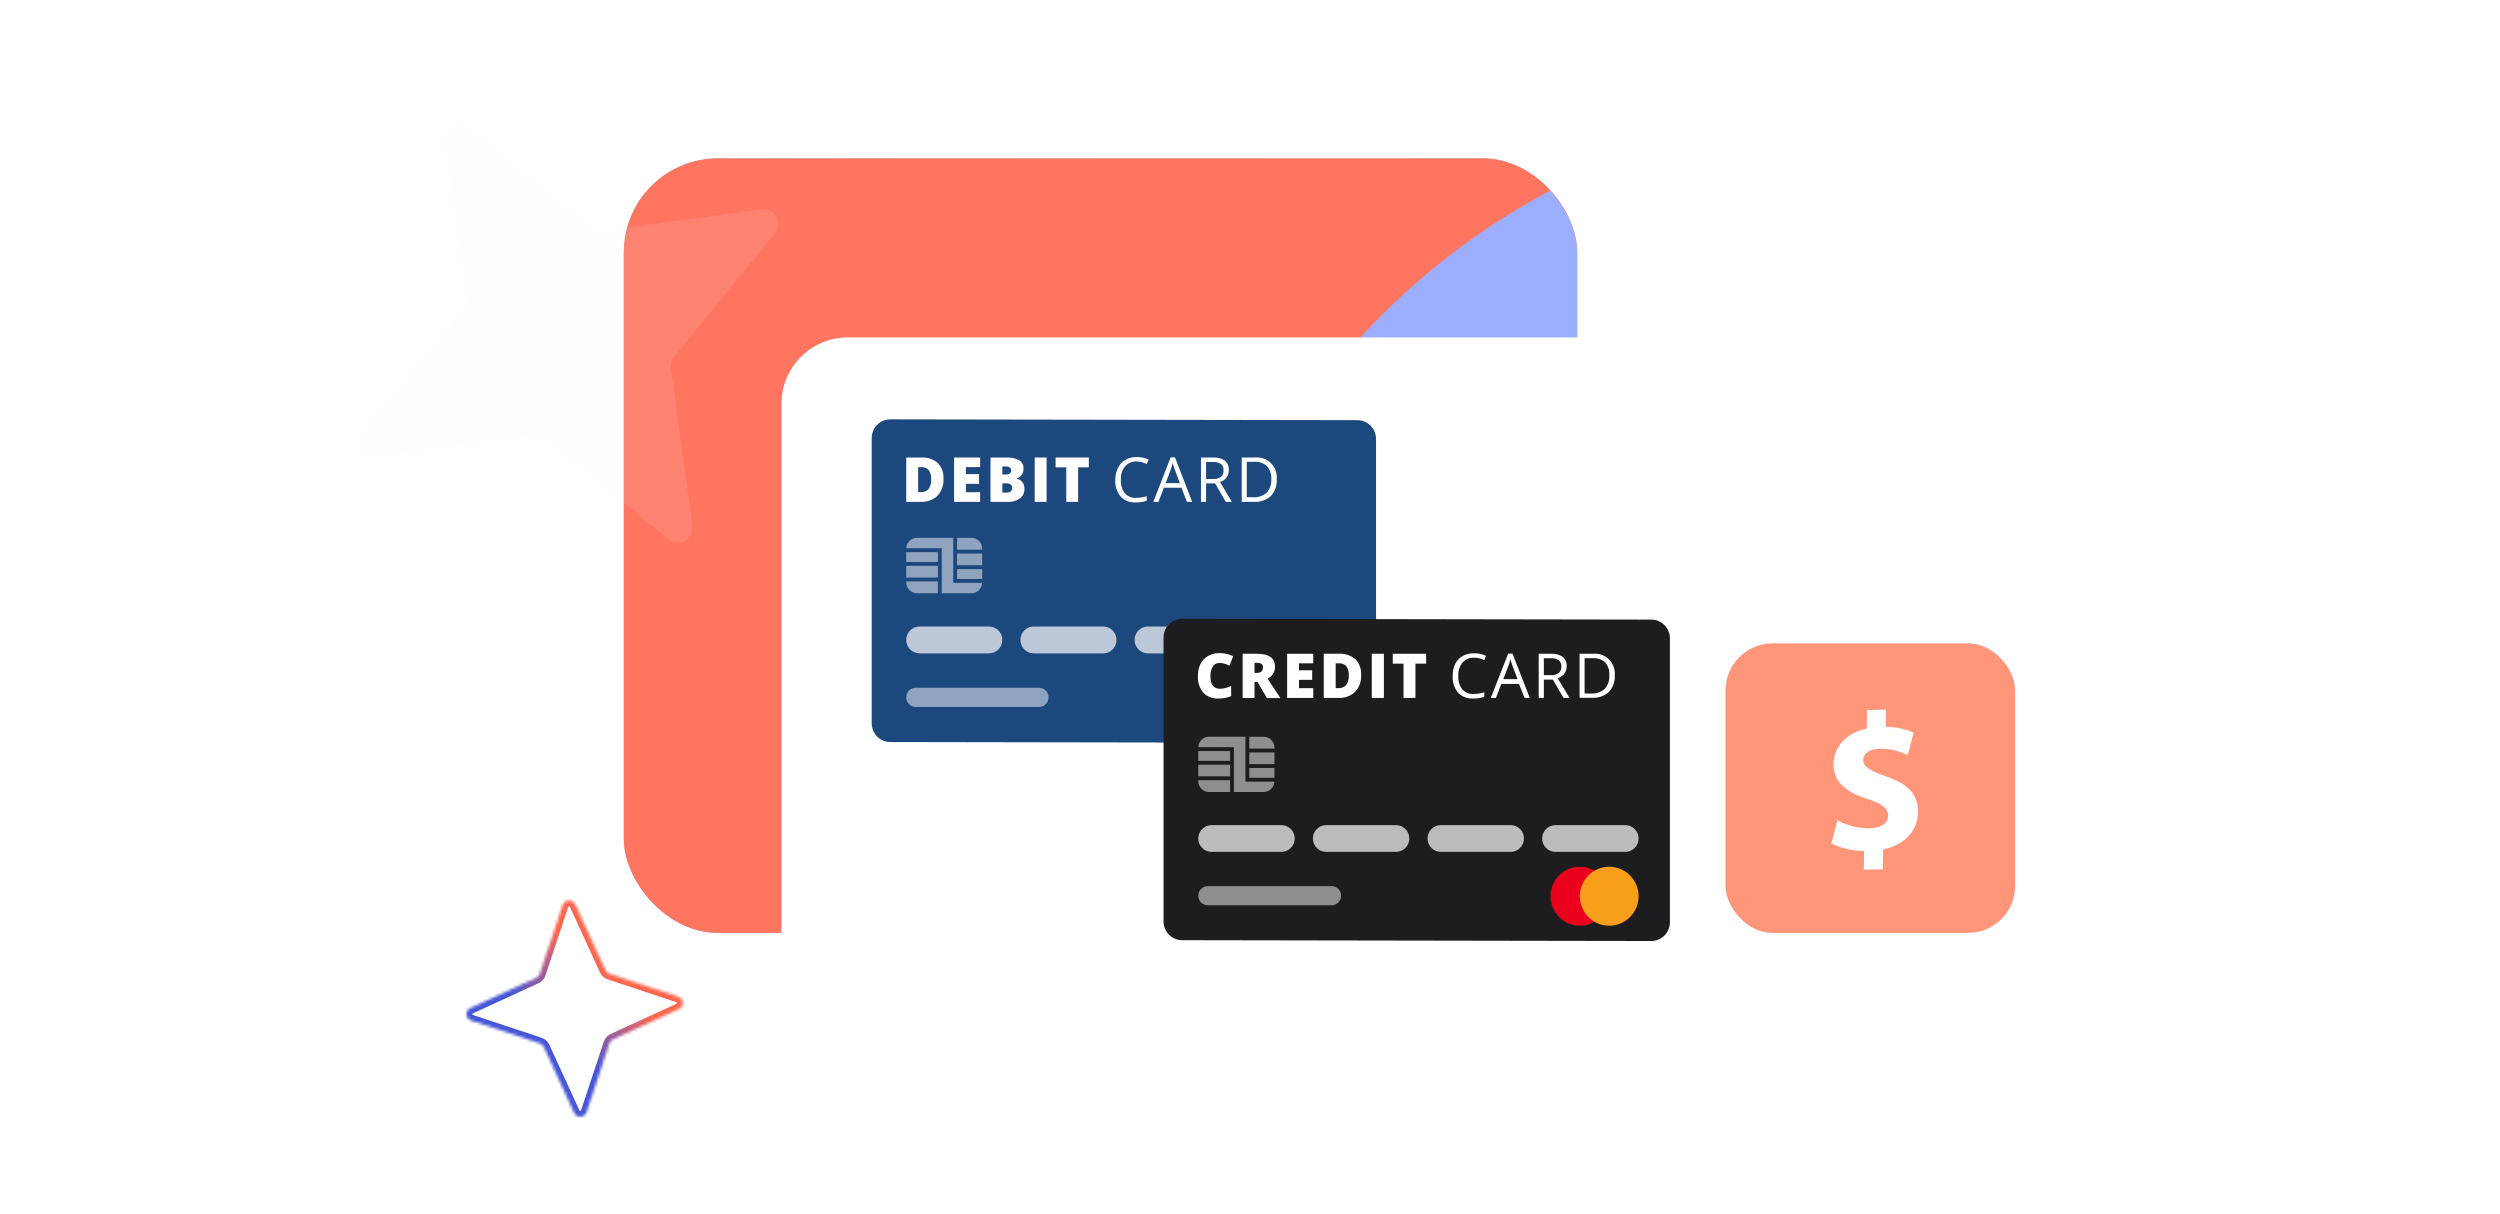 <svg width="900" height="437" viewBox="0 0 900 437" fill="none" xmlns="http://www.w3.org/2000/svg">
<mask id="path-1-inside-1_11111_4537" fill="white">
<path d="M219.397 350.554L244.156 358.779C246.231 359.469 246.407 362.352 244.404 363.284L220.696 374.174C220.094 374.447 219.627 374.969 219.405 375.614L211.181 400.374C210.49 402.449 207.607 402.625 206.675 400.622L195.786 376.913C195.513 376.312 194.991 375.844 194.345 375.623L169.586 367.399C167.511 366.708 167.335 363.825 169.338 362.893L193.046 352.003C193.648 351.731 194.115 351.209 194.337 350.563L202.561 325.804C203.251 323.729 206.135 323.553 207.067 325.556L217.956 349.264C218.229 349.865 218.751 350.333 219.397 350.554Z"/>
</mask>
<path d="M219.397 350.554L218.71 352.559L218.719 352.562L218.729 352.565L219.397 350.554ZM244.156 358.779L244.825 356.768L244.824 356.768L244.156 358.779ZM244.404 363.284L245.288 365.21L245.298 365.205L244.404 363.284ZM220.696 374.174L221.571 376.104L221.58 376.099L220.696 374.174ZM219.405 375.614L217.401 374.927L217.398 374.937L217.394 374.946L219.405 375.614ZM211.181 400.374L213.191 401.043L213.192 401.042L211.181 400.374ZM206.675 400.622L204.75 401.506L204.754 401.515L206.675 400.622ZM195.786 376.913L193.856 377.789L193.86 377.798L195.786 376.913ZM194.345 375.623L195.032 373.619L195.023 373.615L195.013 373.612L194.345 375.623ZM169.586 367.399L168.917 369.409L168.918 369.409L169.586 367.399ZM169.338 362.893L168.454 360.968L168.444 360.972L169.338 362.893ZM193.046 352.003L192.171 350.074L192.162 350.078L193.046 352.003ZM194.337 350.563L196.341 351.25L196.344 351.241L196.347 351.231L194.337 350.563ZM202.561 325.804L200.551 325.135L200.55 325.136L202.561 325.804ZM207.067 325.556L208.992 324.671L208.988 324.662L207.067 325.556ZM217.956 349.264L219.886 348.389L219.882 348.38L217.956 349.264ZM218.729 352.565L243.488 360.79L244.824 356.768L220.065 348.544L218.729 352.565ZM243.487 360.789C243.58 360.82 243.616 360.859 243.637 360.887C243.664 360.925 243.69 360.985 243.694 361.062C243.698 361.139 243.68 361.201 243.657 361.242C243.64 361.272 243.607 361.318 243.51 361.363L245.298 365.205C249.04 363.464 248.718 358.064 244.825 356.768L243.487 360.789ZM243.52 361.359L219.811 372.249L221.58 376.099L245.288 365.21L243.52 361.359ZM219.82 372.244C218.668 372.767 217.804 373.751 217.401 374.927L221.41 376.301C221.449 376.187 221.521 376.126 221.571 376.104L219.82 372.244ZM217.394 374.946L209.17 399.706L213.192 401.042L221.416 376.282L217.394 374.946ZM209.17 399.705C209.139 399.798 209.101 399.834 209.073 399.854C209.035 399.882 208.974 399.907 208.897 399.912C208.821 399.916 208.758 399.898 208.717 399.875C208.687 399.858 208.642 399.825 208.597 399.728L204.754 401.515C206.495 405.258 211.896 404.936 213.191 401.043L209.17 399.705ZM208.601 399.737L197.711 376.029L193.86 377.798L204.75 401.506L208.601 399.737ZM197.715 376.038C197.193 374.886 196.209 374.022 195.032 373.619L193.658 377.627C193.773 377.667 193.833 377.739 193.856 377.789L197.715 376.038ZM195.013 373.612L170.254 365.388L168.918 369.409L193.677 377.634L195.013 373.612ZM170.255 365.388C170.162 365.357 170.126 365.319 170.105 365.291C170.078 365.253 170.052 365.192 170.048 365.115C170.044 365.038 170.062 364.976 170.085 364.935C170.102 364.905 170.135 364.859 170.232 364.814L168.444 360.972C164.702 362.713 165.024 368.114 168.917 369.409L170.255 365.388ZM170.222 364.819L193.931 353.929L192.162 350.078L168.454 360.968L170.222 364.819ZM193.922 353.933C195.074 353.41 195.938 352.427 196.341 351.25L192.332 349.876C192.293 349.99 192.221 350.051 192.171 350.074L193.922 353.933ZM196.347 351.231L204.572 326.471L200.55 325.136L192.326 349.895L196.347 351.231ZM204.572 326.472C204.602 326.379 204.641 326.343 204.669 326.323C204.707 326.296 204.768 326.27 204.844 326.266C204.921 326.261 204.984 326.28 205.025 326.303C205.054 326.32 205.1 326.353 205.145 326.45L208.988 324.662C207.247 320.92 201.846 321.241 200.551 325.135L204.572 326.472ZM205.141 326.44L216.031 350.149L219.882 348.38L208.992 324.671L205.141 326.44ZM216.027 350.139C216.549 351.292 217.533 352.155 218.71 352.559L220.084 348.55C219.969 348.511 219.909 348.439 219.886 348.389L216.027 350.139Z" fill="url(#paint0_linear_11111_4537)" mask="url(#path-1-inside-1_11111_4537)"/>
<g clip-path="url(#clip0_11111_4537)">
<rect x="224.553" y="57.005" width="343.256" height="278.842" rx="33.902" fill="white"/>
<rect x="224.553" y="57.005" width="343.256" height="278.842" rx="33.902" fill="url(#paint1_linear_11111_4537)"/>
<g clip-path="url(#clip1_11111_4537)" filter="url(#filter0_f_11111_4537)">
<rect width="1323.87" height="850.087" transform="translate(1229.74 508.746) rotate(-180)" fill="white"/>
<path d="M941.931 -144.033L1972.37 -297.584C2058.75 -310.411 2117.02 -210.83 2062.48 -141.493L1414.3 674.265C1397.8 694.829 1390.56 721.873 1394.32 748.869L1547.98 1779.58C1560.81 1865.98 1461.26 1924.26 1391.94 1869.69L576.286 1221.24C555.724 1204.73 528.686 1197.48 501.697 1201.24L-528.745 1354.79C-615.123 1367.62 -673.395 1268.04 -618.85 1198.7L29.329 382.943C45.829 362.379 53.072 335.334 49.309 308.338L-104.35 -722.376C-117.185 -808.776 -17.637 -867.048 51.691 -812.48L867.342 -164.029C887.904 -147.522 914.942 -140.273 941.931 -144.033Z" fill="#FE937E"/>
<ellipse cx="786.754" cy="-69.862" rx="305.899" ry="305.953" transform="rotate(-180 786.754 -69.862)" fill="#4656D7"/>
<path d="M606.979 436.665L95.409 436.665C-9.265 436.664 -94.121 351.809 -94.121 247.134L-94.121 -212.849L217.343 -212.849C432.533 -212.849 606.98 -38.402 606.98 176.788L606.979 436.665Z" fill="#D9D9D9"/>
<path d="M606.979 436.665L95.409 436.665C-9.265 436.664 -94.121 351.809 -94.121 247.134L-94.121 -212.849L217.343 -212.849C432.533 -212.849 606.98 -38.402 606.98 176.788L606.979 436.665Z" fill="#FF7560"/>
<rect x="1569.02" y="543.352" width="1145.26" height="503.784" rx="251.892" transform="rotate(-180 1569.02 543.352)" fill="#9DAEFF"/>
</g>
</g>
<g filter="url(#filter1_d_11111_4537)">
<rect x="281.34" y="118.028" width="384.053" height="259.349" rx="23.853" fill="white"/>
</g>
<path d="M488.663 267.426L320.49 267.132C316.795 267.124 313.805 264.092 313.805 260.354V157.744C313.805 155.944 314.512 154.218 315.772 152.946C317.031 151.675 318.738 150.962 320.517 150.966L488.69 151.26C492.384 151.268 495.375 154.3 495.375 158.038V260.648C495.375 262.448 494.667 264.174 493.408 265.446C492.149 266.718 490.442 267.43 488.663 267.426Z" fill="#1D487D"/>
<path d="M339.644 172.351C339.787 174.622 338.995 176.852 337.458 178.513C335.791 180.04 333.584 180.819 331.34 180.67H326.247V164.705H331.714C333.846 164.57 335.948 165.272 337.582 166.665C339.037 168.178 339.787 170.245 339.644 172.351ZM335.216 172.505C335.302 171.355 334.999 170.209 334.357 169.256C333.701 168.511 332.739 168.118 331.755 168.192H330.538V177.141H331.493C332.568 177.231 333.623 176.806 334.344 175.992C335.011 174.961 335.318 173.734 335.216 172.505Z" fill="white"/>
<path d="M352.832 180.67H343.462V164.705H352.832V168.164H347.725V170.684H352.459V174.186H347.725V177.197H352.832V180.67Z" fill="white"/>
<path d="M356.585 164.705H362.122C363.77 164.595 365.417 164.928 366.896 165.671C367.932 166.301 368.535 167.462 368.46 168.682C368.484 169.501 368.247 170.307 367.782 170.979C367.355 171.592 366.719 172.026 365.997 172.197V172.309C366.837 172.483 367.591 172.949 368.128 173.625C368.595 174.327 368.828 175.161 368.793 176.006C368.845 177.35 368.24 178.634 367.173 179.437C365.883 180.334 364.335 180.772 362.772 180.684H356.585V164.705ZM360.848 170.839H362.135C362.625 170.863 363.109 170.731 363.519 170.46C363.851 170.181 364.035 169.762 364.018 169.326C364.018 168.392 363.349 167.926 362.011 167.926H360.848V170.839ZM360.848 173.99V177.337H362.371C363.699 177.337 364.364 176.767 364.364 175.628C364.399 175.156 364.196 174.697 363.824 174.41C363.368 174.097 362.822 173.949 362.274 173.99H360.848Z" fill="white"/>
<path d="M372.487 180.67V164.705H376.777V180.67H372.487Z" fill="white"/>
<path d="M388.126 180.67H383.863V168.234H380.016V164.705H391.974V168.234H388.126V180.67Z" fill="white"/>
<path d="M409.181 166.134C407.605 166.042 406.075 166.687 405.029 167.884C403.955 169.24 403.417 170.953 403.521 172.688C403.391 174.419 403.882 176.139 404.905 177.533C405.959 178.713 407.488 179.342 409.057 179.242C410.333 179.213 411.599 179.011 412.821 178.64V180.264C411.521 180.71 410.152 180.918 408.78 180.88C406.762 180.996 404.795 180.213 403.396 178.738C402.036 177.022 401.36 174.854 401.5 172.66C401.499 171.162 401.845 169.685 402.51 168.346C403.092 167.169 404.008 166.194 405.14 165.545C406.379 164.85 407.779 164.502 409.195 164.537C410.695 164.504 412.182 164.82 413.541 165.461L412.766 167.058C411.655 166.481 410.43 166.165 409.181 166.134Z" fill="white"/>
<path d="M427.28 180.67L425.315 175.586H418.989L417.052 180.67H415.197L421.439 164.635H422.989L429.19 180.67H427.28ZM424.747 173.92L422.906 168.976C422.666 168.351 422.422 167.58 422.173 166.665C421.991 167.448 421.765 168.22 421.495 168.976L419.64 173.92H424.747Z" fill="white"/>
<path d="M434.19 174.031V180.669H432.35V164.704H436.682C438.195 164.583 439.705 164.977 440.972 165.824C441.938 166.668 442.452 167.926 442.356 169.213C442.452 171.226 441.122 173.024 439.187 173.499L443.477 180.669H441.263L437.443 174.031H434.19ZM434.19 172.434H436.709C437.721 172.518 438.73 172.241 439.56 171.65C440.194 171.048 440.524 170.188 440.46 169.311C440.539 168.443 440.193 167.59 439.533 167.029C438.641 166.49 437.606 166.245 436.571 166.329H434.19V172.434Z" fill="white"/>
<path d="M459.613 172.532C459.766 174.759 458.999 176.95 457.495 178.582C455.816 180.072 453.62 180.823 451.392 180.669H447.018V164.704H451.848C453.961 164.488 456.058 165.242 457.562 166.759C459.066 168.275 459.818 170.394 459.613 172.532ZM457.675 172.532C457.801 170.817 457.243 169.122 456.125 167.827C454.866 166.686 453.201 166.114 451.516 166.244H448.845V179.002H451.073C452.865 179.137 454.637 178.548 456 177.364C457.169 176.07 457.768 174.351 457.661 172.602L457.675 172.532Z" fill="white"/>
<path d="M463.085 261.895C468.902 261.895 473.618 257.123 473.618 251.237C473.618 245.352 468.902 240.58 463.085 240.58C457.268 240.58 452.553 245.352 452.553 251.237C452.553 257.123 457.268 261.895 463.085 261.895Z" fill="#EB001B"/>
<path d="M473.621 261.895C479.438 261.895 484.154 257.123 484.154 251.237C484.154 245.352 479.438 240.58 473.621 240.58C467.804 240.58 463.089 245.352 463.089 251.237C463.089 257.123 467.804 261.895 473.621 261.895Z" fill="#00A1DF"/>
<path opacity="0.7" d="M356.052 225.54H331.029C328.388 225.54 326.247 227.706 326.247 230.378C326.247 233.05 328.388 235.217 331.029 235.217H356.052C358.693 235.217 360.834 233.05 360.834 230.378C360.834 227.706 358.693 225.54 356.052 225.54Z" fill="white"/>
<path opacity="0.5" d="M374.044 247.583H329.673C327.781 247.583 326.247 249.134 326.247 251.049C326.247 252.963 327.781 254.515 329.673 254.515H374.044C375.936 254.515 377.47 252.963 377.47 251.049C377.47 249.134 375.936 247.583 374.044 247.583Z" fill="white"/>
<path opacity="0.7" d="M397.159 225.54H372.135C369.494 225.54 367.354 227.706 367.354 230.378C367.354 233.05 369.494 235.217 372.135 235.217H397.159C399.799 235.217 401.94 233.05 401.94 230.378C401.94 227.706 399.799 225.54 397.159 225.54Z" fill="white"/>
<path opacity="0.7" d="M438.264 225.54H413.241C410.6 225.54 408.459 227.706 408.459 230.378C408.459 233.05 410.6 235.217 413.241 235.217H438.264C440.905 235.217 443.046 233.05 443.046 230.378C443.046 227.706 440.905 225.54 438.264 225.54Z" fill="white"/>
<path opacity="0.7" d="M479.369 225.54H454.346C451.705 225.54 449.564 227.706 449.564 230.378C449.564 233.05 451.705 235.217 454.346 235.217H479.369C482.01 235.217 484.151 233.05 484.151 230.378C484.151 227.706 482.01 225.54 479.369 225.54Z" fill="white"/>
<path opacity="0.5" d="M353.582 199.282H344.544V203.483H353.582V199.282Z" fill="white"/>
<path opacity="0.5" d="M353.582 204.883H344.544V208.426H353.582V204.883Z" fill="white"/>
<path opacity="0.5" d="M337.651 203.707H326.247V207.908H337.651V203.707Z" fill="white"/>
<path opacity="0.5" d="M344.544 197.881H353.582V197.531C353.582 195.373 351.853 193.624 349.72 193.624H344.544V197.881Z" fill="white"/>
<path opacity="0.5" d="M337.651 209.308H326.247V209.658C326.247 211.816 327.976 213.565 330.109 213.565H337.651V209.308Z" fill="white"/>
<path opacity="0.5" d="M337.651 198.777H326.247V202.32H337.651V198.777Z" fill="white"/>
<path opacity="0.5" d="M343.157 209.826V193.609H330.105C328.036 193.615 326.339 195.27 326.258 197.363H339.032V213.58H349.703C351.772 213.574 353.469 211.919 353.551 209.826H343.157Z" fill="white"/>
<path d="M594.426 338.764L425.589 338.471C421.88 338.464 418.877 335.443 418.877 331.72V229.51C418.877 227.717 419.588 225.998 420.852 224.731C422.116 223.465 423.83 222.755 425.617 222.759L594.454 223.052C598.163 223.059 601.166 226.08 601.166 229.803V332.013C601.166 333.806 600.455 335.525 599.191 336.792C597.927 338.058 596.212 338.768 594.426 338.764Z" fill="#1D1D1F"/>
<path d="M439.01 238.66C438.051 238.637 437.147 239.111 436.62 239.916C435.994 240.956 435.694 242.162 435.758 243.375C435.758 246.435 436.916 247.965 439.232 247.965C439.91 247.963 440.583 247.864 441.233 247.672C441.907 247.469 442.57 247.231 443.22 246.96V250.587C441.802 251.193 440.273 251.493 438.732 251.466C436.664 251.617 434.633 250.852 433.174 249.374C431.793 247.679 431.107 245.518 431.257 243.333C431.227 241.834 431.545 240.349 432.187 238.995C432.794 237.776 433.759 236.772 434.953 236.122C436.201 235.429 437.611 235.082 439.038 235.117C440.736 235.113 442.412 235.494 443.943 236.233L442.623 239.637C442.054 239.368 441.469 239.135 440.872 238.939C440.269 238.751 439.641 238.657 439.01 238.66Z" fill="white"/>
<path d="M451.627 245.482V251.272H447.348V235.355H452.544C456.852 235.355 459.006 236.922 459.006 240.056C459.013 241.881 457.967 243.545 456.324 244.325L460.937 251.299H456.074L452.711 245.51L451.627 245.482ZM451.627 242.246H452.433C453.925 242.246 454.67 241.581 454.67 240.251C454.67 239.154 453.939 238.605 452.475 238.605H451.627V242.246Z" fill="white"/>
<path d="M472.775 251.258H463.368V235.355H472.775V238.801H467.633V241.298H472.385V244.743H467.633V247.742H472.775V251.258Z" fill="white"/>
<path d="M489.994 242.973C490.14 245.233 489.351 247.454 487.812 249.11C486.139 250.632 483.923 251.407 481.67 251.259H476.557V235.356H482.046C484.187 235.222 486.297 235.921 487.937 237.309C489.393 238.818 490.141 240.877 489.994 242.973ZM485.561 243.098C485.648 241.953 485.344 240.811 484.7 239.862C484.041 239.12 483.075 238.728 482.087 238.802H480.837V247.716H481.796C482.875 247.805 483.935 247.382 484.658 246.572C485.338 245.548 485.656 244.325 485.561 243.098Z" fill="white"/>
<path d="M493.841 251.258V235.355H498.204V251.258H493.841Z" fill="white"/>
<path d="M509.556 251.258H505.263V238.912H501.4V235.355H513.405V238.912H509.556V251.258Z" fill="white"/>
<path d="M530.676 236.779C529.094 236.688 527.557 237.331 526.508 238.523C525.429 239.874 524.889 241.579 524.993 243.307C524.863 245.032 525.356 246.745 526.383 248.134C527.442 249.309 528.976 249.935 530.551 249.836C531.832 249.808 533.103 249.606 534.331 249.236V250.854C533.025 251.298 531.651 251.506 530.273 251.468C528.247 251.583 526.273 250.803 524.868 249.334C523.503 247.625 522.824 245.465 522.964 243.28C522.931 241.791 523.245 240.315 523.881 238.969C524.466 237.796 525.385 236.825 526.522 236.179C527.765 235.487 529.171 235.14 530.593 235.175C532.098 235.142 533.591 235.457 534.956 236.095L534.331 237.63C533.193 237.071 531.943 236.78 530.676 236.779Z" fill="white"/>
<path d="M548.851 251.258L546.836 246.208H540.486L538.541 251.272H536.679L542.946 235.299H544.502L550.727 251.272L548.851 251.258ZM546.308 244.492L544.474 239.61C544.233 238.987 543.988 238.219 543.738 237.308C543.556 238.088 543.328 238.856 543.057 239.61L541.181 244.492H546.308Z" fill="white"/>
<path d="M555.785 244.646V251.258H553.937V235.355H558.286C559.806 235.235 561.322 235.628 562.594 236.471C563.563 237.312 564.079 238.564 563.983 239.847C564.073 241.873 562.702 243.672 560.732 244.116L565.039 251.258H562.858L559.023 244.646H555.785ZM555.785 243.056H558.314C559.33 243.139 560.342 242.862 561.176 242.274C561.812 241.675 562.144 240.818 562.079 239.945C562.159 239.079 561.811 238.23 561.149 237.671C560.254 237.134 559.214 236.89 558.175 236.973H555.785V243.056Z" fill="white"/>
<path d="M581.31 243.097C581.464 245.315 580.694 247.498 579.184 249.124C577.499 250.608 575.293 251.356 573.057 251.202H568.652V235.355H573.501C575.614 235.139 577.712 235.881 579.223 237.379C580.734 238.877 581.5 240.974 581.31 243.097ZM579.365 243.097C579.492 241.389 578.931 239.701 577.809 238.41C576.539 237.333 574.893 236.811 573.237 236.96H570.458V249.668H572.695C574.494 249.802 576.273 249.215 577.642 248.036C578.848 246.736 579.466 244.995 579.351 243.223L579.365 243.097Z" fill="white"/>
<path d="M568.749 333.255C574.589 333.255 579.323 328.502 579.323 322.639C579.323 316.776 574.589 312.023 568.749 312.023C562.909 312.023 558.175 316.776 558.175 322.639C558.175 328.502 562.909 333.255 568.749 333.255Z" fill="#EA001D"/>
<path d="M579.322 333.255C585.162 333.255 589.896 328.502 589.896 322.639C589.896 316.776 585.162 312.023 579.322 312.023C573.482 312.023 568.748 316.776 568.748 322.639C568.748 328.502 573.482 333.255 579.322 333.255Z" fill="#F79F1A"/>
<path opacity="0.7" d="M461.292 297.041H436.17C433.518 297.041 431.369 299.199 431.369 301.861C431.369 304.522 433.518 306.68 436.17 306.68H461.292C463.943 306.68 466.093 304.522 466.093 301.861C466.093 299.199 463.943 297.041 461.292 297.041Z" fill="white"/>
<path opacity="0.5" d="M479.355 318.997H434.808C432.909 318.997 431.369 320.542 431.369 322.449C431.369 324.356 432.909 325.902 434.808 325.902H479.355C481.255 325.902 482.794 324.356 482.794 322.449C482.794 320.542 481.255 318.997 479.355 318.997Z" fill="white"/>
<path opacity="0.7" d="M502.56 297.041H477.438C474.787 297.041 472.637 299.199 472.637 301.861C472.637 304.522 474.787 306.68 477.438 306.68H502.56C505.211 306.68 507.361 304.522 507.361 301.861C507.361 299.199 505.211 297.041 502.56 297.041Z" fill="white"/>
<path opacity="0.7" d="M543.829 297.041H518.706C516.055 297.041 513.906 299.199 513.906 301.861C513.906 304.522 516.055 306.68 518.706 306.68H543.829C546.48 306.68 548.629 304.522 548.629 301.861C548.629 299.199 546.48 297.041 543.829 297.041Z" fill="white"/>
<path opacity="0.7" d="M585.097 297.041H559.975C557.324 297.041 555.174 299.199 555.174 301.861C555.174 304.522 557.324 306.68 559.975 306.68H585.097C587.748 306.68 589.898 304.522 589.898 301.861C589.898 299.199 587.748 297.041 585.097 297.041Z" fill="white"/>
<path opacity="0.5" d="M458.812 270.884H449.739V275.069H458.812V270.884Z" fill="white"/>
<path opacity="0.5" d="M458.812 276.466H449.739V279.995H458.812V276.466Z" fill="white"/>
<path opacity="0.5" d="M442.819 275.293H431.369V279.478H442.819V275.293Z" fill="white"/>
<path opacity="0.5" d="M449.739 269.491H458.812V269.142C458.812 266.993 457.077 265.25 454.935 265.25H449.739V269.491Z" fill="white"/>
<path opacity="0.5" d="M442.819 280.874H431.369V281.222C431.369 283.372 433.105 285.114 435.246 285.114H442.819V280.874Z" fill="white"/>
<path opacity="0.5" d="M442.819 270.384H431.369V273.913H442.819V270.384Z" fill="white"/>
<path opacity="0.5" d="M448.35 281.39V265.236H435.247C433.169 265.242 431.466 266.89 431.384 268.974H444.209V285.128H454.922C456.999 285.122 458.703 283.473 458.785 281.39H448.35Z" fill="white"/>
<path d="M241.559 132.501L249.273 189.316C249.917 194.079 244.395 197.215 240.617 194.164L196.18 157.916C195.06 156.993 193.577 156.575 192.088 156.763L135.246 164.488C130.481 165.133 127.345 159.613 130.398 155.837L166.673 111.411C167.597 110.291 168.015 108.808 167.827 107.32L160.113 50.505C159.469 45.743 164.991 42.607 168.769 45.657L213.206 81.906C214.326 82.829 215.809 83.246 217.298 83.058L274.14 75.334C278.905 74.689 282.041 80.208 278.988 83.985L242.713 128.411C241.789 129.53 241.371 131.013 241.559 132.501Z" fill="#EBF2FF" fill-opacity="0.1"/>
<rect x="621.201" y="231.6" width="104.248" height="104.248" rx="16.951" fill="#FF967A"/>
<path d="M670.988 313.091L671.08 306.394C666.418 306.268 661.911 305.083 659.286 303.583L661.487 295.298C664.388 296.864 668.477 298.267 673.002 298.185C676.972 298.11 679.705 296.511 679.747 293.693C679.784 291.017 677.58 289.364 672.451 287.697C665.038 285.3 660.002 281.867 660.095 275.032C660.18 268.831 664.562 263.888 672.031 262.269L672.122 255.573L678.944 255.447L678.859 261.648C683.521 261.774 686.639 262.702 688.923 263.786L686.796 271.787C684.997 271.046 681.816 269.484 676.8 269.576C672.276 269.662 670.788 271.658 670.758 273.632C670.727 275.959 673.143 277.393 679.03 279.537C687.277 282.344 690.564 286.157 690.478 292.5C690.392 298.774 685.936 304.208 677.908 305.768L677.81 312.956L670.988 313.082L670.988 313.091Z" fill="white"/>
<path d="M632.31 76.891L633.397 94.99C633.488 96.507 631.673 97.365 630.554 96.314L617.405 83.829C617.074 83.511 616.617 83.344 616.143 83.368L598.044 84.456C596.527 84.546 595.669 82.731 596.72 81.613L609.205 68.464C609.523 68.133 609.69 67.675 609.666 67.201L608.578 49.102C608.488 47.585 610.303 46.727 611.421 47.779L624.57 60.264C624.901 60.581 625.359 60.748 625.832 60.724L643.932 59.636C645.449 59.546 646.307 61.361 645.255 62.48L632.77 75.628C632.453 75.96 632.286 76.417 632.31 76.891Z" fill="white"/>
<defs>
<filter id="filter0_f_11111_4537" x="-435.705" y="-682.922" width="2007.03" height="1533.25" filterUnits="userSpaceOnUse" color-interpolation-filters="sRGB">
<feFlood flood-opacity="0" result="BackgroundImageFix"/>
<feBlend mode="normal" in="SourceGraphic" in2="BackgroundImageFix" result="shape"/>
<feGaussianBlur stdDeviation="170.791" result="effect1_foregroundBlur_11111_4537"/>
</filter>
<filter id="filter1_d_11111_4537" x="265.549" y="105.692" width="415.635" height="290.93" filterUnits="userSpaceOnUse" color-interpolation-filters="sRGB">
<feFlood flood-opacity="0" result="BackgroundImageFix"/>
<feColorMatrix in="SourceAlpha" type="matrix" values="0 0 0 0 0 0 0 0 0 0 0 0 0 0 0 0 0 0 127 0" result="hardAlpha"/>
<feOffset dy="3.454"/>
<feGaussianBlur stdDeviation="7.895"/>
<feComposite in2="hardAlpha" operator="out"/>
<feColorMatrix type="matrix" values="0 0 0 0 0 0 0 0 0 0 0 0 0 0 0 0 0 0 0.05 0"/>
<feBlend mode="normal" in2="BackgroundImageFix" result="effect1_dropShadow_11111_4537"/>
<feBlend mode="normal" in="SourceGraphic" in2="effect1_dropShadow_11111_4537" result="shape"/>
</filter>
<linearGradient id="paint0_linear_11111_4537" x1="209.113" y1="342.636" x2="190.177" y2="363.775" gradientUnits="userSpaceOnUse">
<stop stop-color="#FF664E"/>
<stop offset="1" stop-color="#4656D7"/>
</linearGradient>
<linearGradient id="paint1_linear_11111_4537" x1="-215.166" y1="523.544" x2="698.15" y2="233.466" gradientUnits="userSpaceOnUse">
<stop offset="0.109" stop-color="#576DE6"/>
<stop offset="0.842" stop-color="#FF967A"/>
</linearGradient>
<clipPath id="clip0_11111_4537">
<rect x="224.553" y="57.005" width="343.256" height="278.842" rx="33.902" fill="white"/>
</clipPath>
<clipPath id="clip1_11111_4537">
<rect width="1323.87" height="850.087" fill="white" transform="translate(1229.74 508.746) rotate(-180)"/>
</clipPath>
</defs>
</svg>
